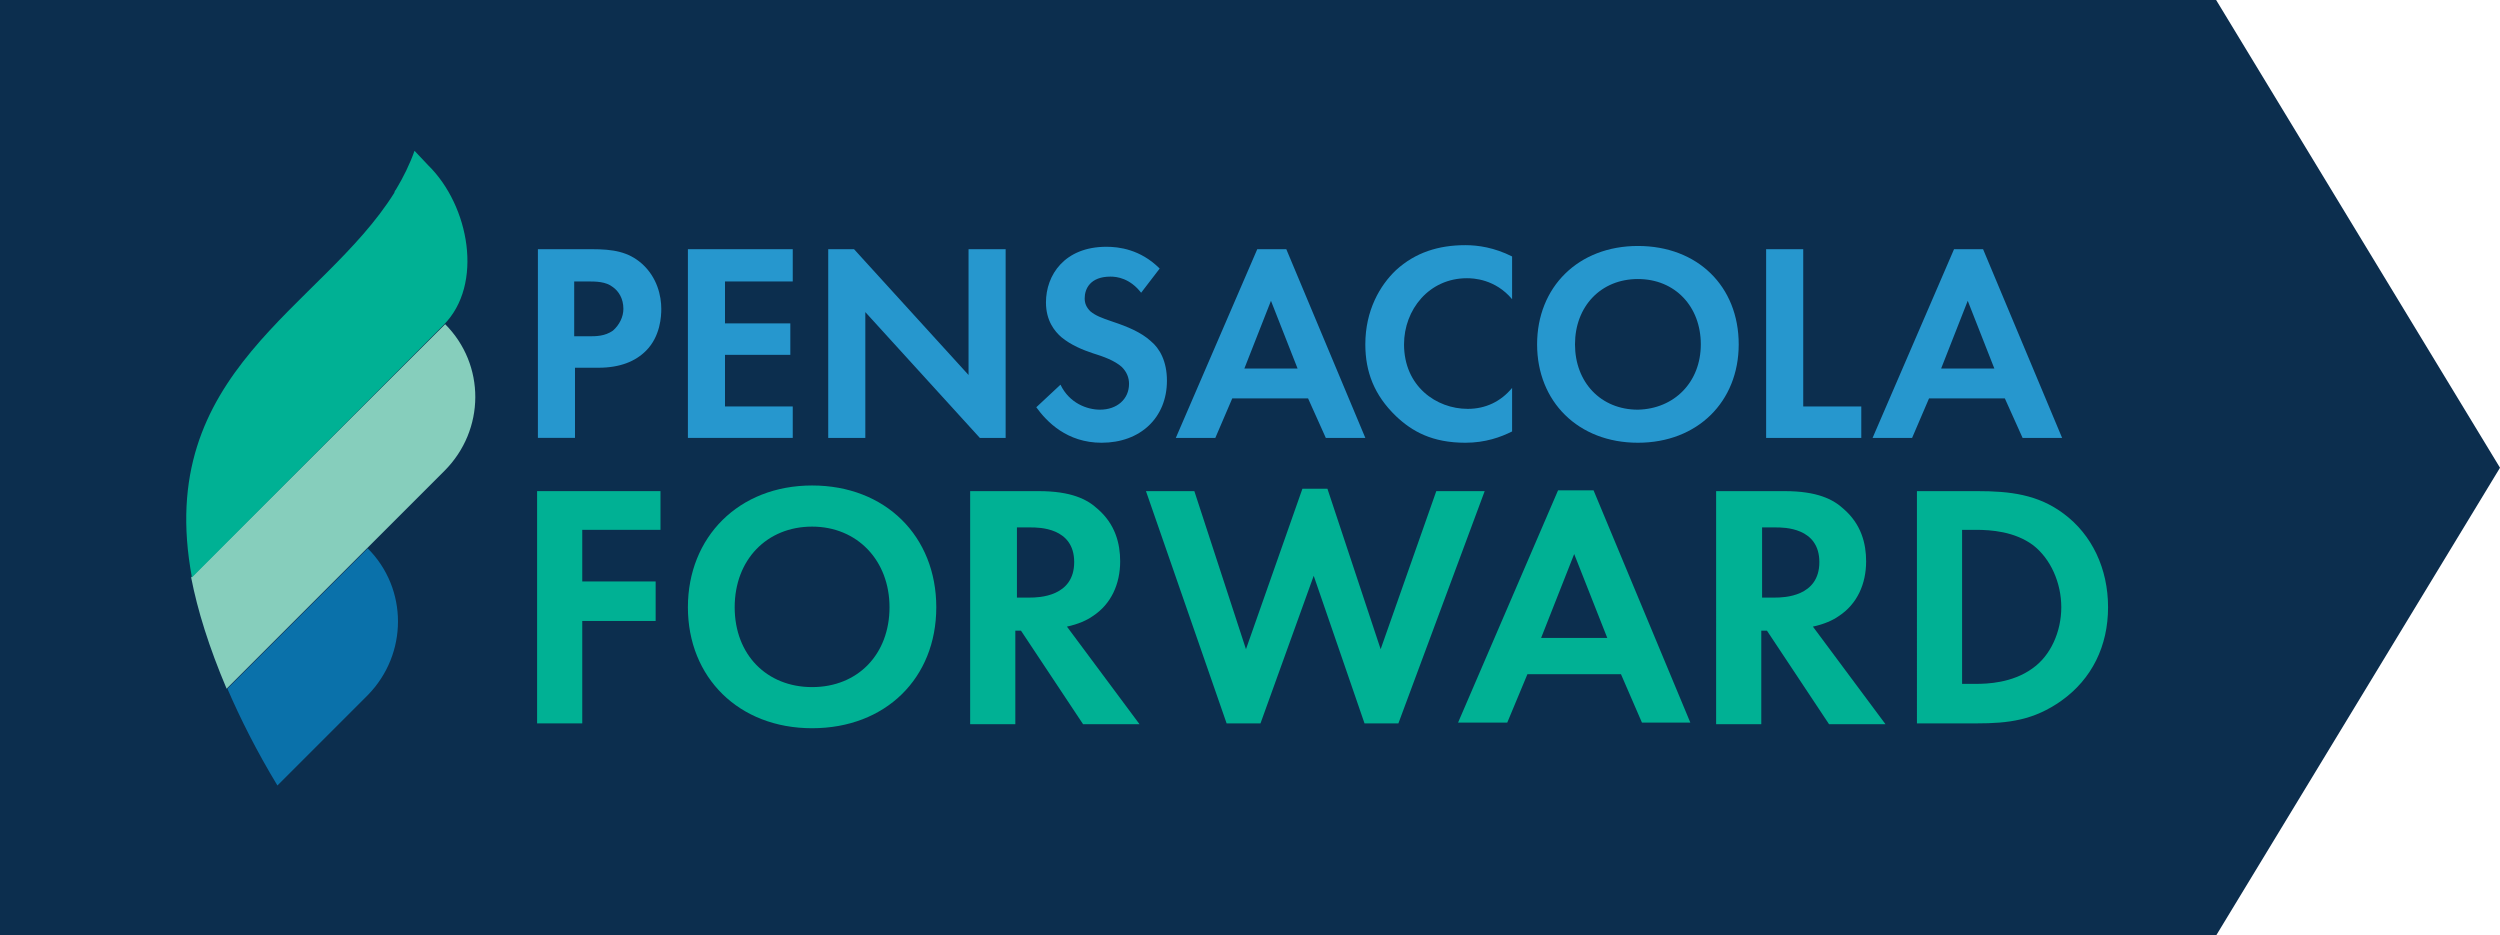 <?xml version="1.0" encoding="utf-8"?>
<!-- Generator: Adobe Illustrator 26.4.1, SVG Export Plug-In . SVG Version: 6.00 Build 0)  -->
<svg version="1.1" id="Layer_1" xmlns="http://www.w3.org/2000/svg" xmlns:xlink="http://www.w3.org/1999/xlink" x="0px" y="0px"
	 viewBox="0 0 310 116" style="enable-background:new 0 0 310 116;" xml:space="preserve">
<style type="text/css">
	.st0{fill:#0C2E4E;}
	.st1{fill:#0A71AA;}
	.st2{fill:#86CEBC;}
	.st3{fill:#00B194;}
	.st4{fill:#2697CE;}
</style>
<polygon class="st0" points="274.8,116 0,116 0,0 274.8,0 310,58 "/>
<g>
	<g>
		<path class="st1" d="M45.6,68L28.2,85.4c1.6,3.7,3.6,7.7,6.2,12l11.2-11.2C50.6,81.1,50.6,73,45.6,68"/>
		<path class="st2" d="M55.2,40.2L23.7,71.6c0.8,4.1,2.2,8.6,4.4,13.8l27-27C60.2,53.3,60.2,45.2,55.2,40.2"/>
		<path class="st3" d="M53.1,20.5l-1.7-1.8c-0.6,1.7-1.4,3.3-2.3,4.8c-0.1,0.1-0.2,0.3-0.2,0.4c-9,14.4-29.9,22.1-25.1,47.7L55,40.3
			C60,35.3,58.2,25.5,53.1,20.5"/>
	</g>
	<g>
		<path class="st4" d="M73.4,30.9c2.6,0,4.5,0.3,6.2,1.8c1.9,1.7,2.4,4,2.4,5.6c0,0.9-0.1,3.4-1.9,5.2c-1.3,1.3-3.2,2.1-5.9,2.1
			h-2.9v8.7h-4.6V30.9H73.4z M71.1,41.7H73c0.9,0,2,0,3-0.7c0.8-0.7,1.3-1.7,1.3-2.7c0-1.3-0.6-2.2-1.3-2.7
			c-0.9-0.7-2.1-0.7-3.2-0.7h-1.6V41.7z"/>
		<path class="st4" d="M98.3,34.9h-8.4v5.2h8.1V44h-8.1v6.4h8.4v3.9h-13V30.9h13V34.9z"/>
		<path class="st4" d="M102.7,54.3V30.9h3.2l14.2,15.6V30.9h4.6v23.4h-3.2l-14.2-15.6v15.6H102.7z"/>
		<path class="st4" d="M141.5,36.3c-1.4-1.8-3-2-3.8-2c-2.5,0-3.2,1.5-3.2,2.7c0,0.6,0.2,1.1,0.7,1.6c0.6,0.5,1.3,0.8,2.8,1.3
			c1.8,0.6,3.5,1.3,4.7,2.4c1.1,0.9,2,2.5,2,4.9c0,4.6-3.3,7.7-8.1,7.7c-4.3,0-6.8-2.6-8.1-4.4l3-2.8c1.1,2.3,3.3,3.1,4.9,3.1
			c2.1,0,3.6-1.3,3.6-3.2c0-0.8-0.3-1.5-0.9-2.1c-0.9-0.8-2.3-1.3-3.6-1.7c-1.2-0.4-2.7-1-3.9-2c-0.8-0.7-1.9-2-1.9-4.3
			c0-3.4,2.3-6.9,7.5-6.9c1.5,0,4.2,0.3,6.6,2.7L141.5,36.3z"/>
		<path class="st4" d="M162.2,49.4h-9.4l-2.1,4.9h-4.9l10.1-23.4h3.6l9.8,23.4h-4.9L162.2,49.4z M160.9,45.7l-3.3-8.4l-3.3,8.4
			H160.9z"/>
		<path class="st4" d="M187.5,53.5c-1.4,0.7-3.3,1.4-5.8,1.4c-4.1,0-6.6-1.4-8.6-3.3c-2.7-2.6-3.8-5.5-3.8-8.9
			c0-4.2,1.8-7.3,3.8-9.2c2.4-2.2,5.3-3.1,8.6-3.1c1.6,0,3.6,0.3,5.8,1.4v5.3c-2.1-2.5-4.8-2.6-5.6-2.6c-4.7,0-7.8,3.9-7.8,8.2
			c0,5.2,4,8,7.9,8c2.2,0,4.1-0.9,5.5-2.6V53.5z"/>
		<path class="st4" d="M215.6,42.7c0,7.1-5.1,12.2-12.5,12.2s-12.5-5.1-12.5-12.2c0-7.1,5.1-12.2,12.5-12.2S215.6,35.5,215.6,42.7z
			 M210.9,42.7c0-4.7-3.2-8.1-7.8-8.1c-4.6,0-7.8,3.4-7.8,8.1s3.2,8.1,7.8,8.1C207.6,50.7,210.9,47.4,210.9,42.7z"/>
		<path class="st4" d="M223.6,30.9v19.5h7.2v3.9h-11.8V30.9H223.6z"/>
		<path class="st4" d="M248.6,49.4h-9.4l-2.1,4.9h-4.9l10.1-23.4h3.6l9.8,23.4h-4.9L248.6,49.4z M247.3,45.7l-3.3-8.4l-3.3,8.4
			H247.3z"/>
	</g>
	<g>
		<path class="st3" d="M81.9,65.7h-9.7v6.4h9.1V77h-9.1v12.7h-5.6V60.9h15.3V65.7z"/>
		<path class="st3" d="M116.1,75.3c0,8.8-6.3,15-15.4,15c-9.1,0-15.4-6.3-15.4-15s6.3-15.1,15.4-15.1
			C109.8,60.2,116.1,66.5,116.1,75.3z M110.3,75.3c0-5.8-4-10-9.6-10c-5.6,0-9.6,4.1-9.6,10s4,9.9,9.6,9.9
			C106.4,85.2,110.3,81.1,110.3,75.3z"/>
		<path class="st3" d="M128.8,60.9c4,0,6,1,7.3,2.2c2.2,1.9,2.8,4.3,2.8,6.5c0,2.8-1.1,5.3-3.4,6.8c-0.7,0.5-1.8,1-3.2,1.3l9,12.1
			h-7l-7.7-11.6h-0.7v11.6h-5.6V60.9H128.8z M126.1,74.1h1.6c1.1,0,5.5-0.1,5.5-4.4c0-4.3-4.4-4.3-5.4-4.3h-1.7V74.1z"/>
		<path class="st3" d="M156.3,89.7h-4.2l-10-28.8h6l6.4,19.6l7-19.9h3.1l6.6,19.9l6.9-19.6h6l-10.7,28.8h-4.2l-6.3-18.3L156.3,89.7z
			"/>
		<path class="st3" d="M201,83.6h-11.6l-2.5,6h-6.1l12.4-28.8h4.4l12,28.8h-6L201,83.6z M199.3,79.1l-4.1-10.4l-4.1,10.4H199.3z"/>
		<path class="st3" d="M221.3,60.9c4,0,6,1,7.3,2.2c2.2,1.9,2.8,4.3,2.8,6.5c0,2.8-1.1,5.3-3.4,6.8c-0.7,0.5-1.8,1-3.2,1.3l9,12.1
			h-7l-7.7-11.6h-0.7v11.6h-5.6V60.9H221.3z M218.5,74.1h1.6c1.1,0,5.5-0.1,5.5-4.4c0-4.3-4.4-4.3-5.4-4.3h-1.7V74.1z"/>
		<path class="st3" d="M245.2,60.9c4,0,7.5,0.4,10.7,2.8c3.5,2.6,5.5,6.8,5.5,11.6s-2,8.9-5.8,11.6c-3.4,2.4-6.5,2.8-10.5,2.8h-7.4
			V60.9H245.2z M243.3,84.8h1.7c1.4,0,4.5-0.1,7-1.9c2.3-1.6,3.6-4.6,3.6-7.6c0-3-1.3-6-3.5-7.7c-2.3-1.7-5.2-1.9-7.1-1.9h-1.7V84.8
			z"/>
	</g>
</g>
</svg>
